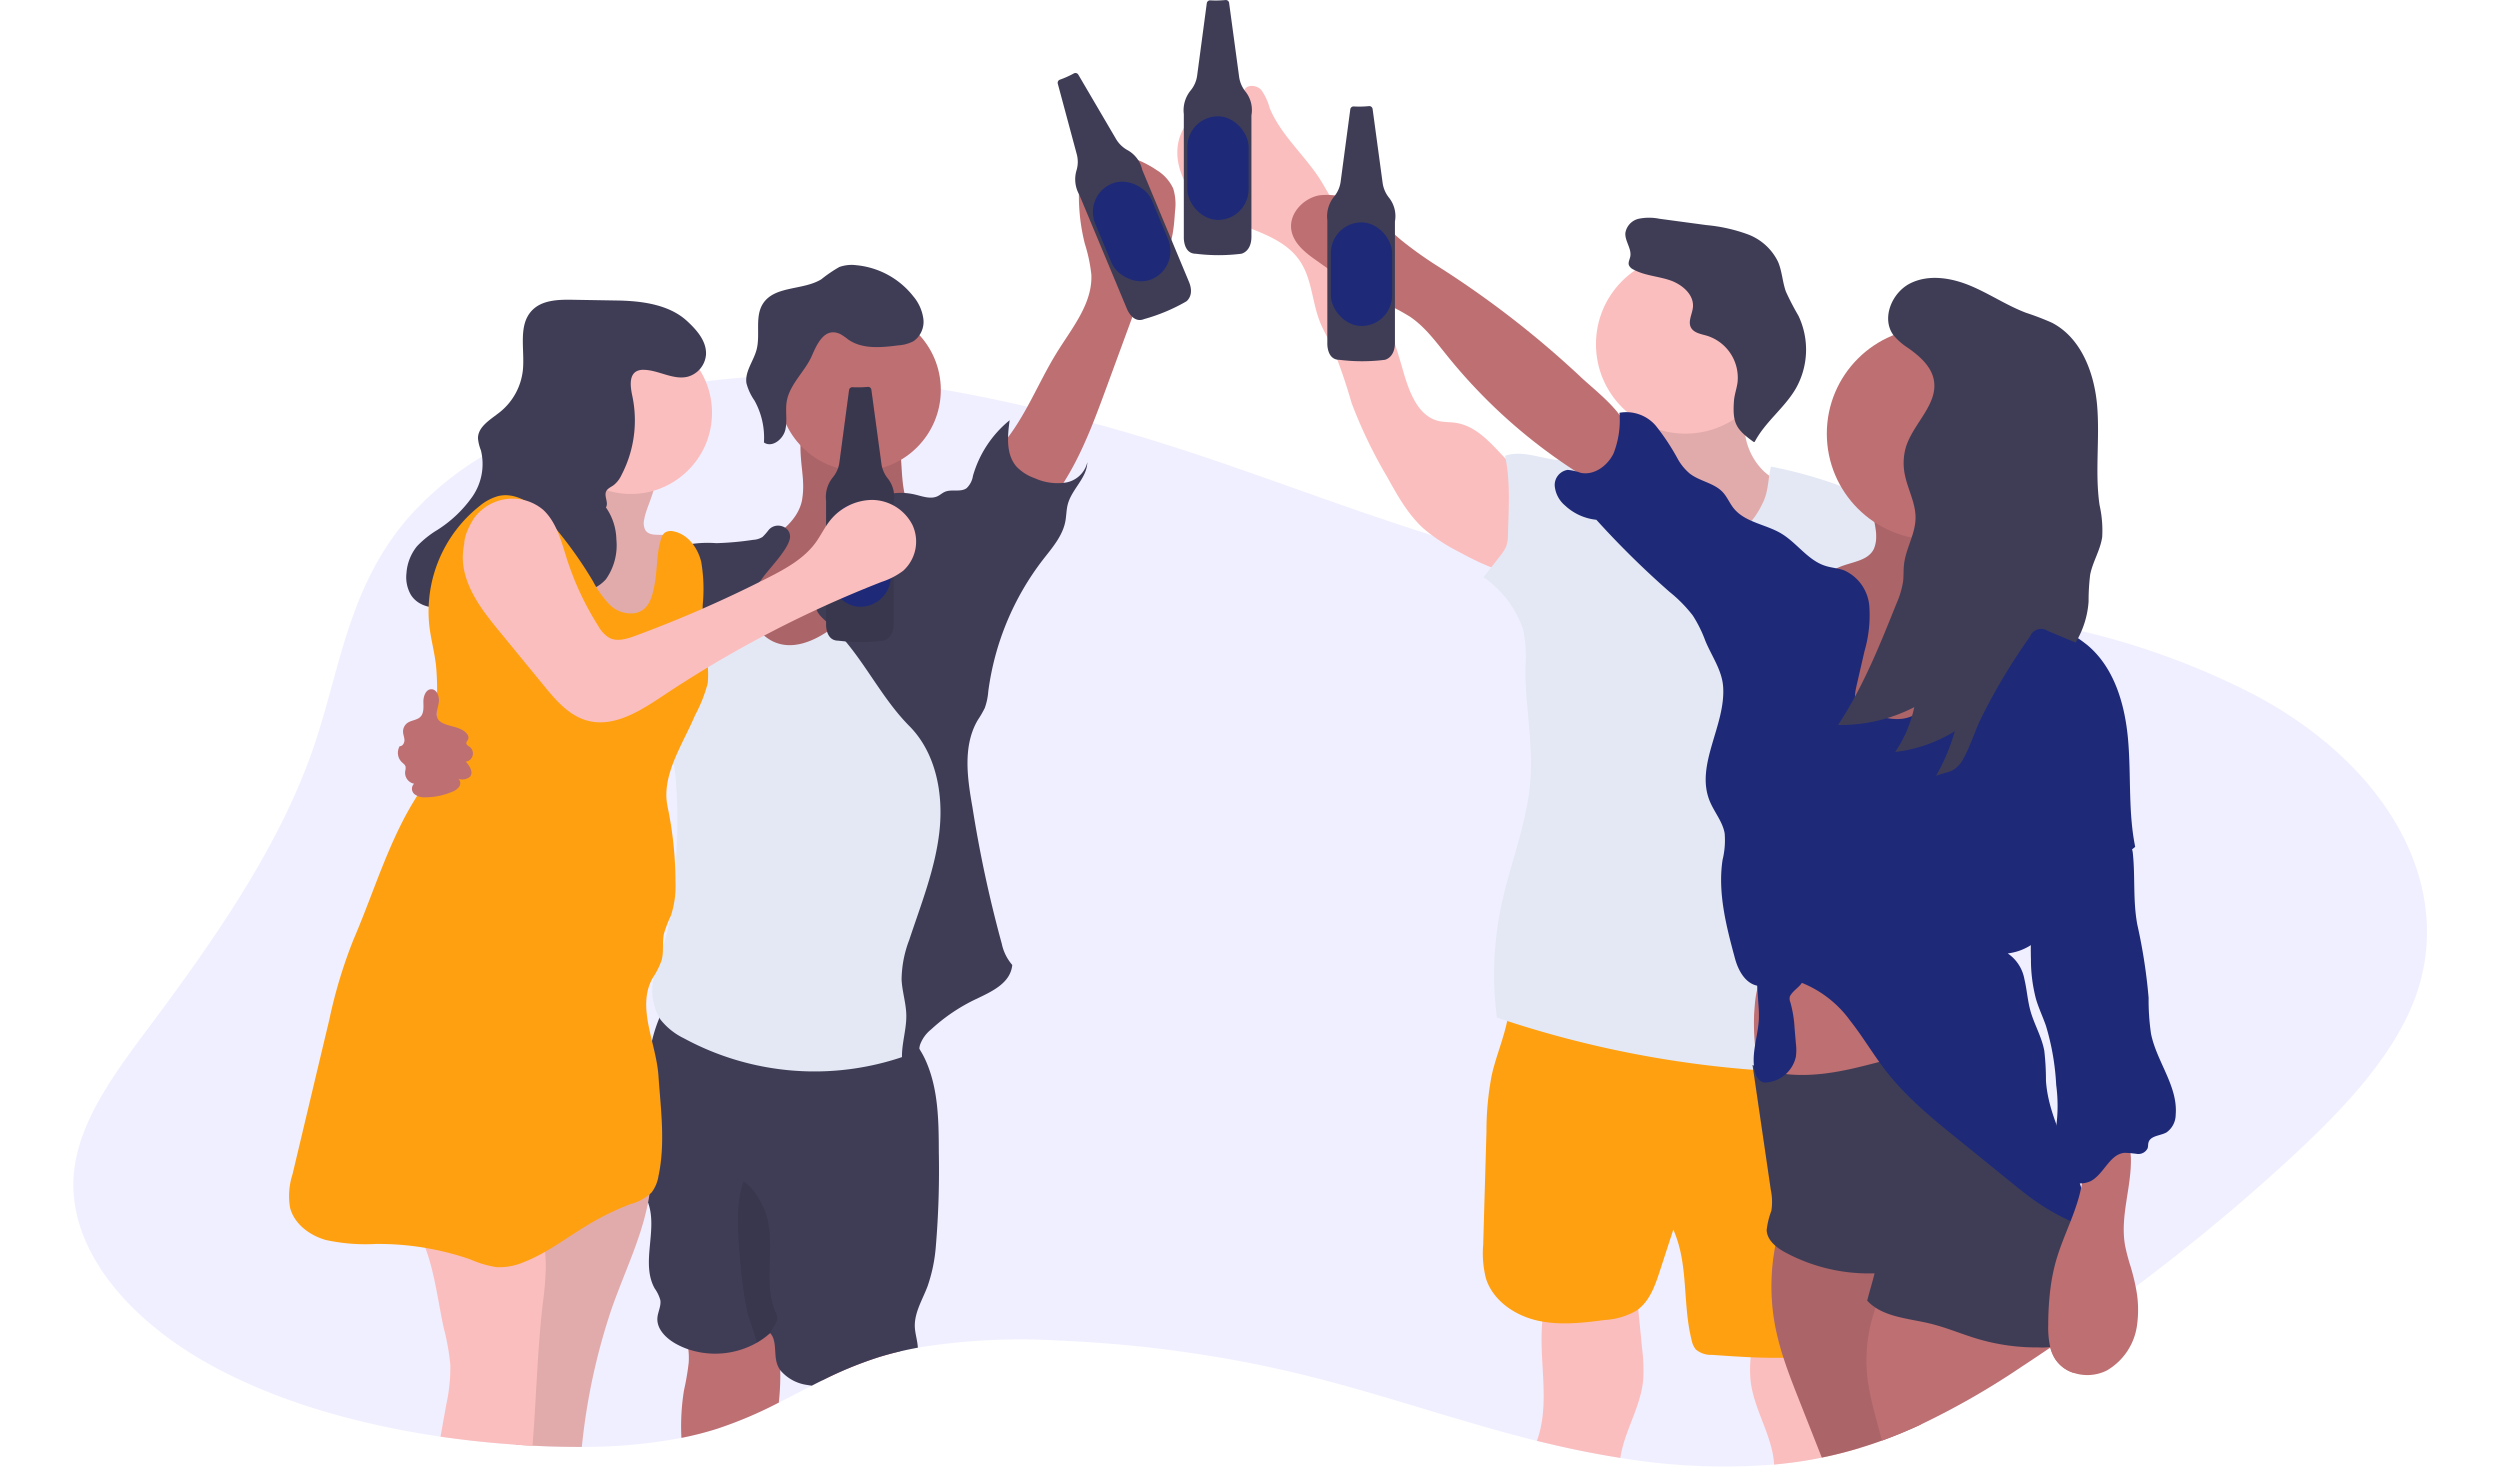<svg xmlns="http://www.w3.org/2000/svg" xmlns:xlink="http://www.w3.org/1999/xlink" width="375" height="220" viewBox="0 0 375 220">
  <defs>
    <clipPath id="clip-trakteer-jezelf-op-een-drankje">
      <rect width="375" height="220"/>
    </clipPath>
  </defs>
  <g id="trakteer-jezelf-op-een-drankje" clip-path="url(#clip-trakteer-jezelf-op-een-drankje)">
    <g id="Group_803" data-name="Group 803" transform="translate(7.5 -7.696)">
      <path id="Path_1" data-name="Path 1" d="M354.328,282.822c-3.553,8.545-10.988,16.263-18.968,23.573q-10.523,9.64-22.512,18.631-3.323,2.5-6.751,4.929l-1.588,1.12q-2.112,1.494-4.3,2.961l-.175.119q-2.119,1.441-4.274,2.855A117.14,117.14,0,0,1,280.6,345.7c-1.872.867-3.8,1.675-5.8,2.4q-1.622.59-3.313,1.1c-1.847.561-3.744,1.051-5.725,1.454-.331.069-.664.134-1,.2-2.028.381-4.081.658-6.155.849a94.648,94.648,0,0,1-23.071-1c-3.806-.6-7.553-1.363-11.178-2.237-.446-.106-.889-.215-1.335-.312-12.345-3.089-23.935-7.281-36.367-10.23q-6.427-1.526-13.1-2.589-3.257-.518-6.551-.936c-5.169-.643-10.4-1.073-15.661-1.292a95.767,95.767,0,0,0-21.152,1.061q-1.348.247-2.661.555-1.666.39-3.269.889a58.215,58.215,0,0,0-8.389,3.453c-.533.262-1.061.527-1.588.8h0c-1.653.842-3.285,1.7-4.942,2.539a62.355,62.355,0,0,1-9.278,3.937,49.1,49.1,0,0,1-5.329,1.36,78.516,78.516,0,0,1-14.925,1.357c-2.455,0-4.914-.053-7.344-.181h-.075c-.83-.044-1.663-.094-2.5-.156-3.794-.259-7.575-.658-11.3-1.2-12.763-1.872-24.868-5.41-34.6-10.807-13.225-7.325-21.623-18.247-20.363-29.16.9-7.862,6.523-15.162,11.855-22.309,9.918-13.309,19.208-26.92,24.1-41.268,3.965-11.646,5.148-23.96,14.273-34.426a47.837,47.837,0,0,1,11.013-9.088,70.308,70.308,0,0,1,10.2-5.154,88.105,88.105,0,0,1,12.289-4.009,97.784,97.784,0,0,1,11.019-2.072c2.015-.262,4.056-.465,6.108-.6q2.371-.165,4.764-.209h.246q1.463-.028,2.926,0a136.37,136.37,0,0,1,21.214,1.993c4.386.733,8.735,1.632,12.994,2.621q3.812.883,7.556,1.85c.761.2,1.522.4,2.274.6,17.758,4.758,33.381,11.328,50.49,16.719.087.028.172.056.259.078h0a105.352,105.352,0,0,0,10.682,2.683q3.973.8,8.111,1.391c4.218.624,8.526,1.117,12.866,1.541l.958.094c6.367.624,12.791,1.089,19.03,1.632,2.215.193,4.411.393,6.576.624q2.059.206,4.081.437c.967.112,1.937.225,2.908.343s2,.243,2.995.371c.649.081,1.295.165,1.944.256,3.931.521,7.852,1.1,11.73,1.772,2.359.406,4.7.842,7.023,1.313q2.518.511,4.992,1.079,1.834.415,3.638.874A112.412,112.412,0,0,1,331.517,236.7C351.973,247.959,361.126,266.481,354.328,282.822Z" transform="translate(0 -124.326)" fill="#6c63ff" opacity="0.1" style="isolation: isolate"/>
      <path id="Path_2" data-name="Path 2" d="M323.565,219.359a12.156,12.156,0,0,1-.165,2.839c-.624,2.9-3.263,4.889-5.818,6.4s-5.363,2.939-6.882,5.488c-1.831,3.079-1.248,7.219.9,10.1a14.883,14.883,0,0,0,9.063,5.3,20.984,20.984,0,0,0,18.194-4.964,19.841,19.841,0,0,0,6.024-17.783c-2.6.365-4.92-1.931-5.762-4.421s-.668-5.188-1-7.8a2.68,2.68,0,0,0-.387-1.248,2.8,2.8,0,0,0-1.613-.877c-3.007-.827-8.068-2.636-11.184-1.944C322.133,211.092,323.518,217,323.565,219.359Z" transform="translate(-210.608 -139.393)" fill="#be6f72"/>
      <path id="Path_3" data-name="Path 3" d="M323.565,219.359a12.156,12.156,0,0,1-.165,2.839c-.624,2.9-3.263,4.889-5.818,6.4s-5.363,2.939-6.882,5.488c-1.831,3.079-1.248,7.219.9,10.1a14.883,14.883,0,0,0,9.063,5.3,20.984,20.984,0,0,0,18.194-4.964,19.841,19.841,0,0,0,6.024-17.783c-2.6.365-4.92-1.931-5.762-4.421s-.668-5.188-1-7.8a2.68,2.68,0,0,0-.387-1.248,2.8,2.8,0,0,0-1.613-.877c-3.007-.827-8.068-2.636-11.184-1.944C322.133,211.092,323.518,217,323.565,219.359Z" transform="translate(-210.608 -139.393)" opacity="0.1" style="isolation: isolate"/>
      <path id="Path_4" data-name="Path 4" d="M310.163,653.857a62.349,62.349,0,0,1-9.278,3.937,49.115,49.115,0,0,1-5.329,1.36,33.548,33.548,0,0,1,.39-7.175,38.187,38.187,0,0,0,.7-4.1,10.742,10.742,0,0,0-1.232-5.753c3.475-.474,6.776-1.248,10.267-1.02l.222.016a3.893,3.893,0,0,1,1.217.228,3.286,3.286,0,0,1,1.32,1.161,8.017,8.017,0,0,1,.5.764,12.166,12.166,0,0,1,1.438,5.694A37.849,37.849,0,0,1,310.163,653.857Z" transform="translate(-200.841 -435.776)" fill="#be6f72"/>
      <path id="Path_5" data-name="Path 5" d="M374.734,655.7q-1.666.39-3.27.889a58.2,58.2,0,0,0-8.389,3.454,12.366,12.366,0,0,1-.256-2.583,14.426,14.426,0,0,1,11.028-2.268,1.459,1.459,0,0,1,.7.281A.936.936,0,0,1,374.734,655.7Z" transform="translate(-247.22 -445.297)" fill="#be6f72"/>
      <path id="Path_6" data-name="Path 6" d="M318.756,524.86a23.952,23.952,0,0,1-1.248,6.006c-.783,2.059-2.056,4.056-1.894,6.255.072.955.4,1.99.443,2.936q-1.348.247-2.661.555-1.666.39-3.27.889a58.212,58.212,0,0,0-8.389,3.454c-.534.262-1.061.527-1.588.8h0c-.218-.028-.434-.062-.652-.1a6.383,6.383,0,0,1-4.084-2.231,3.582,3.582,0,0,1-.471-.936c-.509-1.519.022-3.413-1.036-4.617l-.05.044-.037.025a10.483,10.483,0,0,1-1.9,1.367h0a12.713,12.713,0,0,1-10.3.992,11.284,11.284,0,0,1-1.931-.867c-1.429-.814-2.808-2.184-2.7-3.819.062-.911.583-1.784.443-2.686a5.618,5.618,0,0,0-.845-1.753c-2.087-3.744.4-8.557-.908-12.626-.031-.1-.065-.193-.1-.287-.1-.265-.206-.521-.312-.777-.268-.6-.568-1.182-.8-1.794a10.449,10.449,0,0,1-.468-1.582,19.8,19.8,0,0,1-.312-4.748,49.67,49.67,0,0,1,1.816-12.516c.19-.718.4-1.732.683-2.836h0a21.689,21.689,0,0,1,1.1-3.407c.624-1.435,1.473-2.58,2.633-2.851,1.747-.409,4.418.455,6.19.668l7,.836,14,1.675c2.418.29,4.957.624,6.951,1.984.131.091.259.184.387.284a7.913,7.913,0,0,1,1.4,1.429c.144.184.281.378.412.574a13.011,13.011,0,0,1,1.154,2.2c1.738,4.174,1.778,8.832,1.791,13.352A136.426,136.426,0,0,1,318.756,524.86Z" transform="translate(-185.88 -330.209)" fill="#3f3d56"/>
      <path id="Path_7" data-name="Path 7" d="M325.872,600.012c-.421-1.622-1.31-3.971-1.441-4.611a58.532,58.532,0,0,1-.955-6.5c-.346-3.887-.97-9.359.4-13.056,1.288.686,2.421,2.63,3.017,3.956,2.159,4.807-.271,10.71,1.756,15.574a2.567,2.567,0,0,1,.278.936,2.264,2.264,0,0,1-.431,1.148l-.683,1.136Z" transform="translate(-219.845 -390.904)" opacity="0.1" style="isolation: isolate"/>
      <path id="Path_8" data-name="Path 8" d="M454.866,111.145c2.3-3.744,5.441-7.425,5.244-11.8a23.381,23.381,0,0,0-.973-4.614,29.44,29.44,0,0,1-.215-13.505,15.252,15.252,0,0,1,11.031,2.471,6.3,6.3,0,0,1,2.437,2.739,7.927,7.927,0,0,1,.271,3.4c-.172,2.624-.406,5.422-2.022,7.487-.5.646-1.12,1.192-1.61,1.844a11.939,11.939,0,0,0-1.541,3.192l-5.3,14.429c-2.677,7.272-5.578,14.878-11.474,19.91-.144.122-4.368-5.878-4.717-6.48-1.413-2.468-.8-3.51.914-5.575C450.28,120.555,452.111,115.628,454.866,111.145Z" transform="translate(-303.908 -50.456)" fill="#be6f72"/>
      <path id="Path_9" data-name="Path 9" d="M236.529,571.77a23.985,23.985,0,0,1-.271,3.216c-.056.393-.122.783-.2,1.173-1.064,5.553-3.712,10.835-5.566,16.244a94.4,94.4,0,0,0-4.368,20.428c-2.455,0-4.914-.053-7.344-.181h-.075c-.83-.044-1.663-.094-2.5-.156.752-6.614-.624-13.552.721-20.172.543-2.664,1.469-5.251,2.028-7.9a22.354,22.354,0,0,0,.39-2.365,6.343,6.343,0,0,1,.459-2.218,1.634,1.634,0,0,1,.106-.19,5.349,5.349,0,0,1,1.1-1.248,27.4,27.4,0,0,1,13.434-6.4C235.153,571.9,235.843,571.817,236.529,571.77Z" transform="translate(-146.35 -388.097)" fill="#fbbebe"/>
      <path id="Path_10" data-name="Path 10" d="M236.529,571.77a23.985,23.985,0,0,1-.271,3.216c-.056.393-.122.783-.2,1.173-1.064,5.553-3.712,10.835-5.566,16.244a94.4,94.4,0,0,0-4.368,20.428c-2.455,0-4.914-.053-7.344-.181h-.075c-.83-.044-1.663-.094-2.5-.156.752-6.614-.624-13.552.721-20.172.543-2.664,1.469-5.251,2.028-7.9a22.354,22.354,0,0,0,.39-2.365,6.343,6.343,0,0,1,.459-2.218,1.634,1.634,0,0,1,.106-.19,5.349,5.349,0,0,1,1.1-1.248,27.4,27.4,0,0,1,13.434-6.4C235.153,571.9,235.843,571.817,236.529,571.77Z" transform="translate(-146.35 -388.097)" opacity="0.1" style="isolation: isolate"/>
      <path id="Path_11" data-name="Path 11" d="M183.194,593.294a48.908,48.908,0,0,1-.427,5.182c-.833,7.023-.989,14.351-1.56,21.479-.83-.044-1.663-.094-2.5-.156-3.794-.259-7.575-.658-11.3-1.2q.431-2.409.867-4.817a26.083,26.083,0,0,0,.608-5.953,34.84,34.84,0,0,0-1-5.575c-.858-3.962-1.338-8.236-2.752-11.974a15.6,15.6,0,0,0-3.45-5.616c5.846-2.3,11.465-2.427,17.745-2.184a2.249,2.249,0,0,1,1.273.312,2.153,2.153,0,0,1,.64.967,24.2,24.2,0,0,1,1.756,7.119A23.336,23.336,0,0,1,183.194,593.294Z" transform="translate(-108.832 -395.404)" fill="#fbbebe"/>
      <circle id="Ellipse_1" data-name="Ellipse 1" cx="12.167" cy="12.167" r="12.167" transform="translate(109.288 54.022)" fill="#be6f72"/>
      <path id="Path_12" data-name="Path 12" d="M315.565,271.193c1.56-2.661,2.926-5.984,5.928-6.723,1.694-.421,3.457.153,5.107.718a2.5,2.5,0,0,1,1.248.724,2.453,2.453,0,0,1,.378,1.292,84.557,84.557,0,0,1-.053,16.535c-.4,3.89-1.064,7.762-1.182,11.671-.165,5.419.727,10.838.434,16.251A74.718,74.718,0,0,1,325.41,323.8l-3.744,16.784a2.86,2.86,0,0,1-.6,1.419,2.809,2.809,0,0,1-1.1.624,41.106,41.106,0,0,1-33.266-2.6,10.093,10.093,0,0,1-3.578-2.867,8.4,8.4,0,0,1-.958-6.327c.406-2.153,1.282-4.184,1.872-6.3a48.451,48.451,0,0,0,1.332-10.089,79.944,79.944,0,0,0,.072-13.415c-.328-3.067-1.011-6.087-1.526-9.128a100.711,100.711,0,0,1-1.316-13.861c-.078-2.773.05-5.853,1.969-7.852a9.045,9.045,0,0,1,3.454-2.034,10.206,10.206,0,0,1,6.664-.53c2.153.718,3.887,2.976,3.379,5.188-.234,1.026-.9,1.925-1.061,2.967a4.276,4.276,0,0,0,1.56,3.7C304.177,284.558,312.76,276.01,315.565,271.193Z" transform="translate(-191.58 -176.567)" fill="#e3e8f4"/>
      <path id="Path_13" data-name="Path 13" d="M370.034,221.205a9.2,9.2,0,0,1,5.332-.312c1.126.268,2.343.742,3.382.24.378-.181.689-.477,1.07-.646,1.03-.452,2.365.1,3.276-.555a3.225,3.225,0,0,0,.955-1.856,16.645,16.645,0,0,1,5.5-8.336c-.328,2.393-.565,5.116,1.017,6.945a6.933,6.933,0,0,0,2.755,1.756,8.239,8.239,0,0,0,4.633.652,4.017,4.017,0,0,0,3.248-3.054c-.053,2.349-2.29,3.99-2.917,6.258-.237.849-.215,1.75-.381,2.617-.421,2.215-2,3.993-3.385,5.778a41.107,41.107,0,0,0-8.174,19.723,9.518,9.518,0,0,1-.53,2.5,15.711,15.711,0,0,1-1.036,1.784c-2.287,3.862-1.582,8.735-.8,13.147a188.465,188.465,0,0,0,4.389,20.416,7.089,7.089,0,0,0,1.575,3.191c-.271,2.724-3.02,3.965-5.491,5.141a26.936,26.936,0,0,0-6.676,4.521,5.261,5.261,0,0,0-1.672,2.324c-.243.877-.069,1.841-.381,2.692s-1.56,1.463-2.109.746c-.686-2.568.487-5.254.434-7.912-.037-1.794-.624-3.538-.708-5.332a17.062,17.062,0,0,1,1.154-5.952c1.772-5.369,3.912-10.688,4.527-16.307s-.533-11.755-4.521-15.764c-4.733-4.779-7.359-11.259-12.432-15.649-.8-.7-1.716-1.56-1.582-2.614a2.913,2.913,0,0,1,.6-1.267c1.741-2.458,4.056-4.464,5.927-6.817S370.374,224.2,370.034,221.205Z" transform="translate(-245.602 -139.011)" fill="#3f3d56"/>
      <path id="Path_14" data-name="Path 14" d="M292.1,261.108a9.117,9.117,0,0,1-.889,1.011,2.934,2.934,0,0,1-1.4.434,45.271,45.271,0,0,1-5.544.5,17.112,17.112,0,0,0-4.68.29,8.352,8.352,0,0,0-4.814,4.149,20.579,20.579,0,0,0-1.947,6.2A82.891,82.891,0,0,0,271.41,288a37.643,37.643,0,0,0,6.817-7.076c1.5-2.031,2.855-4.277,4.992-5.634.983-.624,2.087-1.036,3.076-1.644,2.062-1.27,3.491-3.323,4.864-5.3,1.011-1.469,3.934-4.34,4.165-6.1C295.519,260.565,293.2,259.744,292.1,261.108Z" transform="translate(-184.329 -173.882)" fill="#3f3d56"/>
      <path id="Path_15" data-name="Path 15" d="M341.259,145.49a9.857,9.857,0,0,1,1.1.771c2.118,1.479,4.954,1.2,7.515.867a5.641,5.641,0,0,0,2.268-.624,3.545,3.545,0,0,0,1.485-3.31,6.589,6.589,0,0,0-1.526-3.432,12.345,12.345,0,0,0-8.532-4.655,5.489,5.489,0,0,0-2.555.271,20.58,20.58,0,0,0-2.7,1.841c-2.742,1.685-6.966.936-8.735,3.625-1.295,1.984-.371,4.68-.983,6.96-.456,1.7-1.769,3.254-1.516,4.992a8.052,8.052,0,0,0,1.195,2.589,11.444,11.444,0,0,1,1.432,6.311c1.2.849,2.876-.471,3.21-1.9s-.05-2.951.234-4.393c.5-2.53,2.736-4.386,3.744-6.707C337.628,147.034,338.807,144.226,341.259,145.49Z" transform="translate(-222.616 -87.63)" fill="#3f3d56"/>
      <path id="Path_16" data-name="Path 16" d="M248.442,235.429a2.351,2.351,0,0,0,.162,1.675c.624.936,2.053.6,3.176.739a4.326,4.326,0,0,1,3.382,3.613,11.875,11.875,0,0,1-.509,5.222q-1.5,5.812-3.581,11.459c-3.725-.44-7.647-1.872-9.624-5.051-1.8-2.892-1.613-6.576-2.755-9.784a24.452,24.452,0,0,0-3.663-6.152c2.287.287,3.922-2.327,4.056-4.63s-.59-4.639-.1-6.888c.115-.533,9.128,1.148,10.005,1.756C251.527,229.146,248.841,232.989,248.442,235.429Z" transform="translate(-159.298 -149.875)" fill="#fbbebe"/>
      <path id="Path_17" data-name="Path 17" d="M248.442,235.429a2.351,2.351,0,0,0,.162,1.675c.624.936,2.053.6,3.176.739a4.326,4.326,0,0,1,3.382,3.613,11.875,11.875,0,0,1-.509,5.222q-1.5,5.812-3.581,11.459c-3.725-.44-7.647-1.872-9.624-5.051-1.8-2.892-1.613-6.576-2.755-9.784a24.452,24.452,0,0,0-3.663-6.152c2.287.287,3.922-2.327,4.056-4.63s-.59-4.639-.1-6.888c.115-.533,9.128,1.148,10.005,1.756C251.527,229.146,248.841,232.989,248.442,235.429Z" transform="translate(-159.298 -149.875)" opacity="0.1" style="isolation: isolate"/>
      <circle id="Ellipse_2" data-name="Ellipse 2" cx="12.167" cy="12.167" r="12.167" transform="translate(74.97 57.454)" fill="#fbbebe"/>
      <path id="Path_18" data-name="Path 18" d="M193.51,182.953c.443-.693-.312-1.66.034-2.405.206-.449.727-.643,1.129-.936a4.209,4.209,0,0,0,1.176-1.526,17.732,17.732,0,0,0,1.622-11.839c-.287-1.348-.543-3.138.689-3.744a2.235,2.235,0,0,1,1.089-.187c2.221.072,4.368,1.56,6.523,1.033a3.744,3.744,0,0,0,2.745-3.266c.14-2.015-1.37-3.744-2.855-5.1-2.674-2.458-6.748-3-10.379-3.064l-6.754-.112c-2.162-.037-4.586.031-6.09,1.582-2.165,2.231-1.076,5.881-1.388,8.972a9.36,9.36,0,0,1-3.432,6.286c-1.4,1.117-3.329,2.184-3.3,3.968a6.451,6.451,0,0,0,.44,1.781,8.6,8.6,0,0,1-1.292,6.957,18.553,18.553,0,0,1-5.263,4.992,14.673,14.673,0,0,0-3.032,2.433,7.175,7.175,0,0,0-1.582,4.034,5.3,5.3,0,0,0,.661,3.254c1.32,2.109,4.486,2.418,6.654,1.195s3.491-3.538,4.368-5.865c.524-1.382,1.058-2.964,2.4-3.585,1.7-.789,3.681.459,4.786,1.972s1.785,3.36,3.2,4.589a5.712,5.712,0,0,0,7.856-.649,8.831,8.831,0,0,0,1.56-5.981A8.714,8.714,0,0,0,193.51,182.953Z" transform="translate(-110.12 -99.146)" fill="#3f3d56"/>
      <path id="Path_19" data-name="Path 19" d="M159.063,263.488a4.478,4.478,0,0,1-3.872-1.338,15.375,15.375,0,0,1-2.452-3.466,61.039,61.039,0,0,0-6.286-8.717c-2.047-2.362-4.895-4.761-7.934-4.031a7.528,7.528,0,0,0-2.77,1.482,20.2,20.2,0,0,0-7.54,18.026c.237,1.987.777,3.931,1,5.928a38.014,38.014,0,0,1,.131,4.951c-.084,5.029-.256,10.348-2.967,14.585-4.2,6.552-6.452,14.376-9.537,21.526a73.472,73.472,0,0,0-3.644,12.073q-.87,3.644-1.738,7.285l-3.775,15.88a10.592,10.592,0,0,0-.368,4.992c.624,2.446,2.923,4.156,5.347,4.851a27.98,27.98,0,0,0,7.509.6,42.035,42.035,0,0,1,14.192,2.318,15.216,15.216,0,0,0,3.956,1.161,9.2,9.2,0,0,0,4.034-.746c3.516-1.36,6.53-3.744,9.768-5.669a38.6,38.6,0,0,1,6.364-3.079,6.98,6.98,0,0,0,3.067-1.716,5.542,5.542,0,0,0,1.026-2.449c1.054-4.917.346-10.011,0-15.028s-3.344-10.317-.864-14.691a11.771,11.771,0,0,0,1.351-2.711c.337-1.279.053-2.655.337-3.947a20.412,20.412,0,0,1,1.054-2.727,14.375,14.375,0,0,0,.674-5.082,55.751,55.751,0,0,0-1.186-11.231c-.983-4.68,2.268-9.306,4.131-13.727a21.8,21.8,0,0,0,1.891-4.77,14.7,14.7,0,0,0-.312-4.617,40.4,40.4,0,0,1-.437-7.175,24.143,24.143,0,0,0-.228-6.439c-.515-2.093-1.984-4.124-4.1-4.555a1.672,1.672,0,0,0-1.41.221,1.827,1.827,0,0,0-.5.874c-.686,2.1-.552,4.368-.936,6.551S161.215,263.026,159.063,263.488Z" transform="translate(-71.304 -163.824)" fill="#ffa010"/>
      <path id="Path_20" data-name="Path 20" d="M165.681,341.07c.128-.864-.275-2.012-1.148-1.981-.8.031-1.164,1.039-1.161,1.847s.112,1.735-.459,2.3c-.505.5-1.341.487-1.928.9a1.585,1.585,0,0,0-.665,1.3c0,.434.2.849.209,1.282s-.278.936-.708.908a1.956,1.956,0,0,0,.284,2.371c.225.218.518.406.593.711a1.715,1.715,0,0,1-.05.64,1.675,1.675,0,0,0,1.326,1.912,1.051,1.051,0,0,0,.056,1.56,2.44,2.44,0,0,0,1.675.48,10.182,10.182,0,0,0,3.934-.814,2.347,2.347,0,0,0,1.086-.749.936.936,0,0,0-.09-1.21,1.834,1.834,0,0,0,1.728-.312c.552-.655-.041-1.625-.624-2.259a1.248,1.248,0,0,0,.58-2.221c-.2-.147-.471-.275-.5-.521s.181-.406.268-.624c.2-.49-.256-.989-.7-1.285-1.042-.693-2.577-.68-3.5-1.379S165.546,342.006,165.681,341.07Z" transform="translate(-107.363 -228.006)" fill="#be6f72"/>
      <path id="Path_21" data-name="Path 21" d="M371.616,193.7a14.761,14.761,0,0,1-2.274.053.5.5,0,0,0-.546.431l-1.451,10.882a4.417,4.417,0,0,1-.936,2.156,4.7,4.7,0,0,0-1.058,3.591v18.484s-.094,2.465,1.8,2.465a27.369,27.369,0,0,0,6.826,0s1.516-.287,1.516-2.561V211a4.453,4.453,0,0,0-.936-3.619,4.529,4.529,0,0,1-.908-2.143l-1.507-11.109A.5.5,0,0,0,371.616,193.7Z" transform="translate(-248.938 -127.973)" fill="#3f3d56"/>
      <path id="Path_22" data-name="Path 22" d="M371.616,193.7a14.761,14.761,0,0,1-2.274.053.5.5,0,0,0-.546.431l-1.451,10.882a4.417,4.417,0,0,1-.936,2.156,4.7,4.7,0,0,0-1.058,3.591v18.484s-.094,2.465,1.8,2.465a27.369,27.369,0,0,0,6.826,0s1.516-.287,1.516-2.561V211a4.453,4.453,0,0,0-.936-3.619,4.529,4.529,0,0,1-.908-2.143l-1.507-11.109A.5.5,0,0,0,371.616,193.7Z" transform="translate(-248.938 -127.973)" opacity="0.1" style="isolation: isolate"/>
      <rect id="Rectangle_3" data-name="Rectangle 3" width="9.194" height="15.546" rx="4.597" transform="translate(116.94 83.167)" fill="#1e2a78"/>
      <path id="Path_23" data-name="Path 23" d="M479.211,42.854a14.354,14.354,0,0,1-2.078.936.5.5,0,0,0-.34.605L479.645,55a4.4,4.4,0,0,1-.025,2.346,4.679,4.679,0,0,0,.406,3.722l7.119,17.059s.861,2.309,2.611,1.579a27.188,27.188,0,0,0,6.3-2.639s1.288-.849.415-2.945l-7.01-16.8a4.464,4.464,0,0,0-2.256-2.982,4.538,4.538,0,0,1-1.663-1.625l-5.669-9.671A.5.5,0,0,0,479.211,42.854Z" transform="translate(-325.626 -24.15)" fill="#3f3d56"/>
      <rect id="Rectangle_4" data-name="Rectangle 4" width="9.194" height="15.546" rx="4.597" transform="matrix(0.923, -0.385, 0.385, 0.923, 155.013, 37.013)" fill="#1e2a78"/>
      <path id="Path_24" data-name="Path 24" d="M194.878,249.078c-3.354,1.382-4.68,5.681-3.893,9.219s3.154,6.486,5.463,9.291l6.47,7.893c1.788,2.184,3.744,4.483,6.47,5.244,3.987,1.114,7.974-1.426,11.421-3.722a172.056,172.056,0,0,1,32.807-17.084,11.036,11.036,0,0,0,3.207-1.66,5.913,5.913,0,0,0,1.391-6.863,6.871,6.871,0,0,0-6.074-3.762,8.207,8.207,0,0,0-6.464,3.319c-.721.958-1.248,2.053-1.944,3.026-1.76,2.446-4.5,3.959-7.191,5.325a183.64,183.64,0,0,1-19.966,8.735c-1.248.455-2.655.889-3.831.287a4.653,4.653,0,0,1-1.644-1.76,43.685,43.685,0,0,1-4.711-10.039c-.852-2.652-1.541-5.541-3.588-7.425a7.144,7.144,0,0,0-10.329,1.248s-2.549,3.728-.989,5.288S194.878,249.078,194.878,249.078Z" transform="translate(-128.843 -164.95)" fill="#fbbebe"/>
      <path id="Path_25" data-name="Path 25" d="M752.811,201.213a9.519,9.519,0,0,1,.4,3.837c-.081,1.579-.477,3.432-1.944,4.034-.955.384-2.134.094-2.982.674-1.029.7-.98,2.2-.821,3.432.44,3.379.936,6.882,2.777,9.74a20.69,20.69,0,0,0,3.684,4.028c2.7,2.44,5.672,4.823,9.225,5.637a3.86,3.86,0,0,0,1.778.075,3.681,3.681,0,0,0,1.538-.936c2.059-1.891,3.12-4.589,4.492-7.035a26.134,26.134,0,0,0,2.674-5.36,9.359,9.359,0,0,0-2.864-9.443c-.608-.521-1.282-.958-1.872-1.5a9.6,9.6,0,0,1-2.808-5.45,23.847,23.847,0,0,1-.134-6.239,33.95,33.95,0,0,0-9.263.746,18.035,18.035,0,0,0-4.486,1.042C750.83,199.229,752.433,200.168,752.811,201.213Z" transform="translate(-511.807 -129.995)" fill="#fbbebe"/>
      <path id="Path_26" data-name="Path 26" d="M752.811,201.213a9.519,9.519,0,0,1,.4,3.837c-.081,1.579-.477,3.432-1.944,4.034-.955.384-2.134.094-2.982.674-1.029.7-.98,2.2-.821,3.432.44,3.379.936,6.882,2.777,9.74a20.69,20.69,0,0,0,3.684,4.028c2.7,2.44,5.672,4.823,9.225,5.637a3.86,3.86,0,0,0,1.778.075,3.681,3.681,0,0,0,1.538-.936c2.059-1.891,3.12-4.589,4.492-7.035a26.134,26.134,0,0,0,2.674-5.36,9.359,9.359,0,0,0-2.864-9.443c-.608-.521-1.282-.958-1.872-1.5a9.6,9.6,0,0,1-2.808-5.45,23.847,23.847,0,0,1-.134-6.239,33.95,33.95,0,0,0-9.263.746,18.035,18.035,0,0,0-4.486,1.042C750.83,199.229,752.433,200.168,752.811,201.213Z" transform="translate(-511.807 -129.995)" opacity="0.1" style="isolation: isolate"/>
      <path id="Path_27" data-name="Path 27" d="M588.812,108.814c-5.067-1.738-7.487-8.526-12.791-9.287-.836-.122-1.694-.075-2.515-.268-3.054-.724-4.368-4.255-5.25-7.266a117.7,117.7,0,0,0-12.385-28.755c-2.33-3.744-6.015-6.82-7.7-10.919a8.473,8.473,0,0,0-1.279-2.742c-.7-.739-2.184-.845-2.561.1a2.186,2.186,0,0,0-.069,1.033l.365,3.884-6.346-.571a3.7,3.7,0,0,0-1.756.125,2.978,2.978,0,0,0-1.382,1.438c-2.146,4.034.14,9.319,3.928,11.871,4.424,2.979,10.741,3.432,13.68,7.877,1.747,2.646,1.781,6.049,2.933,9,.549,1.413,1.351,2.711,1.99,4.081a84.269,84.269,0,0,1,2.789,8.171,72.032,72.032,0,0,0,5.36,11.119c1.541,2.783,3.12,5.616,5.491,7.743a27,27,0,0,0,5.229,3.432c4.511,2.465,9.83,4.836,14.61,2.945A32,32,0,0,0,588.812,108.814Z" transform="translate(-365.217 -28.414)" fill="#fbbebe"/>
      <path id="Path_28" data-name="Path 28" d="M723.135,641c-.384,4.071-2.855,7.759-3.432,11.677-3.806-.6-7.553-1.363-11.178-2.237-.446-.106-.889-.215-1.335-.312,2.053-5.616.265-11.9.808-17.885.053-.574.128-1.148.228-1.716,4.7-1.6,8.947-3.744,13.877-3.12.1,1,.2,2,.293,3q.3,2.992.586,5.977A24.244,24.244,0,0,1,723.135,641Z" transform="translate(-484.156 -426.299)" fill="#fbbebe"/>
      <path id="Path_29" data-name="Path 29" d="M826.176,650.946c-1.847.562-3.744,1.051-5.725,1.454-.331.069-.664.134-1,.2-2.028.381-4.081.658-6.155.849-.212-4.336-3.12-8.323-3.544-12.775a18.789,18.789,0,0,1,.034-3.322c.037-.437.081-.874.122-1.31l.88-8.976a13.815,13.815,0,0,1,2.112-.1c4.056.1,7.746,1.853,11.765,3.223a28.055,28.055,0,0,1,.312,5.728c-.153,4.873-.936,9.805.873,14.276C825.954,650.437,826.066,650.69,826.176,650.946Z" transform="translate(-554.683 -426.064)" fill="#fbbebe"/>
      <path id="Path_30" data-name="Path 30" d="M685.154,483.973c.546,4.255-1.629,8.33-2.571,12.513a44.278,44.278,0,0,0-.792,8.454l-.493,17.006a15.165,15.165,0,0,0,.424,5.063c1.042,3.27,4.252,5.478,7.594,6.265s6.835.387,10.239-.062a10.667,10.667,0,0,0,4.792-1.444c1.9-1.326,2.73-3.687,3.447-5.89l2.025-6.218c2.33,5.247,1.345,10.985,2.742,16.553a3.207,3.207,0,0,0,.624,1.413,3.5,3.5,0,0,0,2.443.82c6.115.43,12.314.858,18.328-.312a7.971,7.971,0,0,0,4.521-2.059c1.329-1.444,1.56-3.569,1.544-5.531-.084-6.742-2.521-13.246-3.064-19.966-.234-2.88-.119-5.775-.222-8.664a58.052,58.052,0,0,0-.608-6.489,8.716,8.716,0,0,0-.8-2.839c-.936-1.747-2.88-2.7-4.72-3.432C716.307,483.345,700.578,483.4,685.154,483.973Z" transform="translate(-466.322 -327.519)" fill="#ffa010"/>
      <circle id="Ellipse_3" data-name="Ellipse 3" cx="13.415" cy="13.415" r="13.415" transform="translate(231.894 45.911)" fill="#fbbebe"/>
      <path id="Path_31" data-name="Path 31" d="M723.531,232.841c-1,2.184-2.561,4.368-4.892,4.923a6.694,6.694,0,0,1-5.993-2.056,23.814,23.814,0,0,1-3.706-5.447,10.214,10.214,0,0,0-3.039-3.688c-1.847-1.2-4.23-1.167-6.408-.814s-4.34.983-6.552.839c-2.755-.184-5.563-1.56-8.161-.643.842,3.769.54,7.912.443,11.774a5.308,5.308,0,0,1-.25,1.759,5.677,5.677,0,0,1-.908,1.46l-2.5,3.216a15.578,15.578,0,0,1,5.928,7.827,19.689,19.689,0,0,1,.346,5.672c-.059,5.587,1.154,11.153.771,16.728-.449,6.53-3.057,12.7-4.4,19.105a50.017,50.017,0,0,0-.643,16.722,157.443,157.443,0,0,0,43.171,8.127c2.611.143,5.431.165,7.575-1.335a8.24,8.24,0,0,0,3.12-5.538,24.591,24.591,0,0,0-.131-6.508q-.964-8.782-1.925-17.564a55.9,55.9,0,0,1-.493-10.024,55.8,55.8,0,0,1,1.2-7.388L739.2,255a30.854,30.854,0,0,1,1.778-6.264c.724-1.622,1.725-3.12,2.524-4.7a20.744,20.744,0,0,0,1.947-6.012,3.984,3.984,0,0,0-.025-1.841,4.261,4.261,0,0,0-2.305-2.14,66.985,66.985,0,0,0-18.456-6.473C724.229,229.406,724.314,231.128,723.531,232.841Z" transform="translate(-466.529 -149.886)" fill="#e3e8f4"/>
      <path id="Path_32" data-name="Path 32" d="M769.118,145.983c1.56-2.989,4.477-5.085,6.171-8.005a11.833,11.833,0,0,0,.381-10.919,39.527,39.527,0,0,1-1.872-3.606c-.521-1.448-.571-3.042-1.173-4.458a8.242,8.242,0,0,0-4.567-4.143,24.47,24.47,0,0,0-6.155-1.376l-7.088-.955a7.8,7.8,0,0,0-3.089,0,2.618,2.618,0,0,0-2.009,2.125c-.1,1.226.98,2.368.73,3.572-.09.424-.34.855-.2,1.267a1.285,1.285,0,0,0,.624.624c1.681.936,3.691,1.02,5.513,1.632s3.65,2.146,3.466,4.056c-.1,1.026-.761,2.093-.312,3.014.431.852,1.56,1.008,2.461,1.273a6.6,6.6,0,0,1,4.539,7.019c-.131.936-.468,1.831-.537,2.77-.228,3.288.29,4.227,2.976,6.14Z" transform="translate(-513.411 -72.013)" fill="#3f3d56"/>
      <path id="Path_33" data-name="Path 33" d="M848.9,244.043a4.551,4.551,0,0,1-.334,1.819c-.973,2.075-3.953,1.944-5.928,3.12-2.458,1.466-3,4.739-3.226,7.59a34.134,34.134,0,0,0,.231,9.671,13,13,0,0,0,4.91,8.111c3.235,2.249,7.634,2.327,11.328.958a25.31,25.31,0,0,0,9.456-6.913,30.136,30.136,0,0,0,6.177-9.291,2.959,2.959,0,0,0,.259-1.909c-.29-.936-1.31-1.36-2.14-1.872a9.444,9.444,0,0,1-3.9-5.366,23.3,23.3,0,0,1-.8-6.711c-.025-2.349-.031-4.917-1.529-6.729s-4.093-2.321-6.458-2.3c-1.934,0-7.288.184-8.607,1.872C847.255,237.495,848.98,242.034,848.9,244.043Z" transform="translate(-574.973 -155.853)" fill="#be6f72"/>
      <path id="Path_34" data-name="Path 34" d="M848.9,244.043a4.551,4.551,0,0,1-.334,1.819c-.973,2.075-3.953,1.944-5.928,3.12-2.458,1.466-3,4.739-3.226,7.59a34.134,34.134,0,0,0,.231,9.671,13,13,0,0,0,4.91,8.111c3.235,2.249,7.634,2.327,11.328.958a25.31,25.31,0,0,0,9.456-6.913,30.136,30.136,0,0,0,6.177-9.291,2.959,2.959,0,0,0,.259-1.909c-.29-.936-1.31-1.36-2.14-1.872a9.444,9.444,0,0,1-3.9-5.366,23.3,23.3,0,0,1-.8-6.711c-.025-2.349-.031-4.917-1.529-6.729s-4.093-2.321-6.458-2.3c-1.934,0-7.288.184-8.607,1.872C847.255,237.495,848.98,242.034,848.9,244.043Z" transform="translate(-574.973 -155.853)" opacity="0.1" style="isolation: isolate"/>
      <path id="Path_35" data-name="Path 35" d="M813.18,483.821a2.666,2.666,0,0,0,.649,1.273,2.574,2.574,0,0,0,1.051.5c10.239,3,21.177,1.806,31.778.58-1.451-4.418-2.911-8.885-3.313-13.518-.334-3.822.041-7.8-1.313-11.384-.4-1.061-23.673,3.822-25.969,4.218-1.176.2-2.53.134-3.363,1.067-1,1.129-1.089,3.819-1.195,5.226A34.339,34.339,0,0,0,813.18,483.821Z" transform="translate(-555.886 -311.966)" fill="#be6f72"/>
      <path id="Path_36" data-name="Path 36" d="M842.351,626.387c-1.872.867-3.8,1.675-5.8,2.4q-1.622.59-3.313,1.1c-1.847.562-3.744,1.051-5.725,1.454q-1.694-4.3-3.391-8.595c-.833-2.109-1.666-4.227-2.362-6.383a39.954,39.954,0,0,1-1.192-4.489,32.022,32.022,0,0,1,.774-15.527c4.324.814,8.551,1.345,12.81,1.962,2.274.312,4.555.68,6.863,1.114q.271,2.256.493,4.511.337,3.482.552,6.963Q842.535,618.637,842.351,626.387Z" transform="translate(-561.742 -405.009)" fill="#be6f72"/>
      <path id="Path_37" data-name="Path 37" d="M842.351,626.387c-1.872.867-3.8,1.675-5.8,2.4q-1.622.59-3.313,1.1c-1.847.562-3.744,1.051-5.725,1.454q-1.694-4.3-3.391-8.595c-.833-2.109-1.666-4.227-2.362-6.383a39.954,39.954,0,0,1-1.192-4.489,32.022,32.022,0,0,1,.774-15.527c4.324.814,8.551,1.345,12.81,1.962,2.274.312,4.555.68,6.863,1.114q.271,2.256.493,4.511.337,3.482.552,6.963Q842.535,618.637,842.351,626.387Z" transform="translate(-561.742 -405.009)" opacity="0.1" style="isolation: isolate"/>
      <path id="Path_38" data-name="Path 38" d="M897.773,628.913a20.206,20.206,0,0,1-.961,5.394c-.034.125-.066.246-.1.371a5.14,5.14,0,0,1-2.755-2.065,5.9,5.9,0,0,1-.739-1.731q-2.118,1.441-4.274,2.855a117.134,117.134,0,0,1-15.165,8.695c-1.872.867-3.8,1.675-5.8,2.4q-.624-2.184-1.185-4.4a40.732,40.732,0,0,1-.961-4.614,23.433,23.433,0,0,1,1.036-10.5h0l.14-.406a22.945,22.945,0,0,1,2.043-4.3c.777-1.248,2.315-1.039,3.884-.624.711.184,1.432.406,2.087.543,4.078.855,8.311-.028,12.479.206a14.92,14.92,0,0,1,5.725,1.457,7.86,7.86,0,0,1,4.255,4.68,7.009,7.009,0,0,1,.206.936A8.293,8.293,0,0,1,897.773,628.913Z" transform="translate(-593.173 -421.053)" fill="#be6f72"/>
      <path id="Path_39" data-name="Path 39" d="M632.368,128.559a145.029,145.029,0,0,0-21.255-16.472,58.335,58.335,0,0,1-5.616-4c-1.872-1.56-3.5-3.391-5.491-4.8a9.163,9.163,0,0,0-6.832-1.906c-2.387.462-4.508,2.745-4.159,5.135.312,2.1,2.2,3.544,3.95,4.751a84.748,84.748,0,0,0,10.226,6.374,32.109,32.109,0,0,1,3.628,1.934c2.24,1.51,3.872,3.744,5.566,5.843a81.25,81.25,0,0,0,23.086,19.654c.106.062,3.8-7.9,3.641-8.935C638.77,133.766,634.066,130.206,632.368,128.559Z" transform="translate(-402.824 -64.378)" fill="#be6f72"/>
      <path id="Path_40" data-name="Path 40" d="M840.129,511.867c-4.973.312-9.743,1.99-14.607,3.061s-10.149,1.485-14.663-.624l2.745,18.747a8.7,8.7,0,0,1,.084,3.135,11.779,11.779,0,0,0-.705,2.9c.072,1.585,1.56,2.7,2.961,3.432a26.471,26.471,0,0,0,13.228,3.048c-.34,1.373-.764,2.73-1.108,4.1,2.293,2.461,6.043,2.627,9.316,3.407,2.5.59,4.836,1.613,7.281,2.334a31.083,31.083,0,0,0,9.113,1.27,9.472,9.472,0,0,0,5.9-1.61c1.987-1.6,2.6-4.321,3.036-6.835a15.552,15.552,0,0,0,.312-4.243,16.817,16.817,0,0,0-1.416-4.68l-4.274-10.373c-.777-1.872-1.56-3.772-2.5-5.578C851.782,517.52,846.709,511.458,840.129,511.867Z" transform="translate(-555.484 -346.869)" fill="#3f3d56"/>
      <path id="Path_41" data-name="Path 41" d="M778.5,236.576a4.68,4.68,0,0,1,4.9-2.986,9.093,9.093,0,0,1,3.432,1.526l5.959,3.719a25.977,25.977,0,0,1,2.836,1.953c4.109,3.407,5.694,9.007,6.146,14.326s0,10.729,1.058,15.961c-2.515,2.084-5.3,3.847-7.818,5.928a19.649,19.649,0,0,0-3.647,3.585c-.792,1.1-1.357,2.362-2.184,3.432a8.255,8.255,0,0,1-5.469,3.039,5.928,5.928,0,0,1,2.5,3.862c.368,1.532.468,3.12.877,4.652.562,2.081,1.725,3.981,2.109,6.1a38.377,38.377,0,0,1,.246,4.449c.487,7.684,6.517,14.4,6.127,22.088A33.494,33.494,0,0,1,787.563,324c-1.111-.8-2.184-1.657-3.235-2.515l-7.946-6.442c-3.865-3.12-7.768-6.308-10.841-10.227-1.928-2.458-3.5-5.179-5.435-7.631a16.61,16.61,0,0,0-7.269-5.709c-.434.652-1.2,1.1-1.638,1.756a1.31,1.31,0,0,0-.181.337,1.475,1.475,0,0,0,.1.861,17.924,17.924,0,0,1,.624,3.865l.2,2.346a7.994,7.994,0,0,1,0,1.872,4.932,4.932,0,0,1-4.162,3.875,1.809,1.809,0,0,1-.877-.028,1.876,1.876,0,0,1-1.036-1.338c-.789-2.664.421-5.475.518-8.249a19.822,19.822,0,0,0-.072-2.109l-.187-2.767c-1.813-.377-2.855-2.324-3.335-4.112-1.3-4.826-2.6-9.821-1.853-14.763a12.321,12.321,0,0,0,.312-3.987c-.312-1.769-1.585-3.2-2.256-4.87-2.184-5.431,2.455-11.328,2.025-17.159-.181-2.449-1.735-4.577-2.67-6.848a19.351,19.351,0,0,0-1.872-3.778,20.909,20.909,0,0,0-3.494-3.553,133.439,133.439,0,0,1-10.975-10.813,8.11,8.11,0,0,1-4.727-2.165,4.348,4.348,0,0,1-1.522-2.942,2.3,2.3,0,0,1,1.947-2.38,7.375,7.375,0,0,1,1.925.437c2.022.443,4.056-1.045,4.957-2.914a13.648,13.648,0,0,0,.886-6.09,5.841,5.841,0,0,1,5.407,1.894,34.259,34.259,0,0,1,3.4,5.148,7.985,7.985,0,0,0,1.7,2.05c1.5,1.192,3.663,1.416,4.973,2.808.665.711,1.033,1.653,1.641,2.415,1.71,2.143,4.839,2.405,7.175,3.815s3.962,3.987,6.551,4.823c.936.312,1.956.353,2.883.7a6.455,6.455,0,0,1,3.744,5.332,19.329,19.329,0,0,1-.721,6.776l-1.2,5.213c-.265,1.154-.468,2.543.384,3.366a3.468,3.468,0,0,0,1.382.7c2.184.711,4.617,1.41,6.67.4a7.89,7.89,0,0,0,2.427-2.121C774.931,245.688,776.956,240.99,778.5,236.576Z" transform="translate(-490.052 -136.35)" fill="#1e2a78"/>
      <path id="Path_42" data-name="Path 42" d="M966.369,580.953a9.269,9.269,0,0,1-4.577,6.969,6.552,6.552,0,0,1-4.957.343,5.141,5.141,0,0,1-2.755-2.065,5.9,5.9,0,0,1-.739-1.732.528.528,0,0,0-.022-.1,13.724,13.724,0,0,1-.29-3.36,43.881,43.881,0,0,1,.312-5.238,28.373,28.373,0,0,1,.861-4.33c.58-2.025,1.416-3.974,2.184-5.927.4-1.029.783-2.062,1.1-3.12h0c.19-.624.353-1.267.484-1.916l.047-.234c.025-.131.047-.262.069-.393a18.675,18.675,0,0,1,1.2-5.226c1.872-3.772,5.516-2.808,6.071.671a6.089,6.089,0,0,1,.072.814c.084,4.4-1.663,8.7-.864,13.122a30.549,30.549,0,0,0,.849,3.188c.281.964.533,1.94.727,2.929A16.645,16.645,0,0,1,966.369,580.953Z" transform="translate(-653.293 -374.64)" fill="#be6f72"/>
      <path id="Path_43" data-name="Path 43" d="M962.338,429.549a34.963,34.963,0,0,0,.362,5.4c.845,4.18,4.056,7.88,3.7,12.13a3.275,3.275,0,0,1-1.376,2.661c-.9.512-2.4.471-2.7,1.5-.084.287-.041.6-.134.883a1.541,1.541,0,0,1-1.56.849,17.144,17.144,0,0,0-1.894-.168c-2.262.19-3.092,3.216-5.107,4.255a3.857,3.857,0,0,1-4.24-.721,5.28,5.28,0,0,1-1.522-4.168,30.955,30.955,0,0,1,.624-3.4,23.566,23.566,0,0,0-.016-6.146,37.169,37.169,0,0,0-1.538-8.876c-.465-1.341-1.083-2.624-1.485-3.984a23.177,23.177,0,0,1-.764-5.956c-.122-4.221.169-8.735,2.689-12.13,1.894-2.546,4.608-4.614,6.751-6.97,1.342-1.476,1.728-1.937,3.21-.686,1.22,1.026,2.5,2.443,2.633,3.834.374,3.566,0,7.072.668,10.7A82.169,82.169,0,0,1,962.338,429.549Z" transform="translate(-647.546 -272.185)" fill="#1e2a78"/>
      <circle id="Ellipse_4" data-name="Ellipse 4" cx="15.911" cy="15.911" r="15.911" transform="translate(266.523 56.83)" fill="#be6f72"/>
      <path id="Path_44" data-name="Path 44" d="M880.792,195.111a1.78,1.78,0,0,1,2.649-.849l4.19,1.75a13.676,13.676,0,0,0,1.947-6.165,31.794,31.794,0,0,1,.237-4.012c.381-1.953,1.538-3.7,1.806-5.675a17.444,17.444,0,0,0-.4-4.779c-.711-4.9.053-9.908-.356-14.847s-2.39-10.23-6.795-12.5a41.292,41.292,0,0,0-3.89-1.491c-2.892-1.1-5.485-2.864-8.342-4.056s-6.215-1.738-8.985-.368-4.383,5.222-2.583,7.737a9.434,9.434,0,0,0,2.29,2.009c1.688,1.207,3.41,2.7,3.8,4.739.7,3.672-3.12,6.551-4.2,10.142a8.624,8.624,0,0,0-.1,4.3c.465,2.128,1.6,4.137,1.56,6.314-.031,2.387-1.46,4.549-1.728,6.923-.1.87-.037,1.753-.147,2.621a13.519,13.519,0,0,1-1.008,3.316c-2.5,6.24-5.026,12.545-8.735,18.154a24.044,24.044,0,0,0,11.428-2.671,18.886,18.886,0,0,1-2.861,6.72,21.654,21.654,0,0,0,8.941-3.12,29.059,29.059,0,0,1-2.839,6.742c.106-.181,2.068-.624,2.43-.83a4.233,4.233,0,0,0,1.716-1.831c1.061-1.9,1.722-4.184,2.7-6.155A89.659,89.659,0,0,1,880.792,195.111Z" transform="translate(-583.789 -91.934)" fill="#3f3d56"/>
      <path id="Path_45" data-name="Path 45" d="M543.616,7.7a14.763,14.763,0,0,1-2.274.053.5.5,0,0,0-.546.431l-1.451,10.882a4.416,4.416,0,0,1-.936,2.156,4.7,4.7,0,0,0-1.058,3.591V43.293s-.094,2.465,1.8,2.465a27.37,27.37,0,0,0,6.826,0s1.516-.287,1.516-2.561V25a4.453,4.453,0,0,0-.936-3.619,4.528,4.528,0,0,1-.908-2.143L544.143,8.125A.5.5,0,0,0,543.616,7.7Z" transform="translate(-367.278 0)" fill="#3f3d56"/>
      <rect id="Rectangle_5" data-name="Rectangle 5" width="9.194" height="15.546" rx="4.597" transform="translate(170.6 25.14)" fill="#1e2a78"/>
      <path id="Path_46" data-name="Path 46" d="M612.616,58.7a14.763,14.763,0,0,1-2.274.053.5.5,0,0,0-.546.431l-1.451,10.882a4.417,4.417,0,0,1-.936,2.156,4.7,4.7,0,0,0-1.058,3.591V94.293s-.094,2.465,1.8,2.465a27.371,27.371,0,0,0,6.826,0s1.516-.287,1.516-2.561V76a4.453,4.453,0,0,0-.936-3.619,4.53,4.53,0,0,1-.908-2.143l-1.507-11.109A.5.5,0,0,0,612.616,58.7Z" transform="translate(-414.752 -35.089)" fill="#3f3d56"/>
      <rect id="Rectangle_6" data-name="Rectangle 6" width="9.194" height="15.546" rx="4.597" transform="translate(192.126 41.05)" fill="#1e2a78"/>
    </g>
  </g>
</svg>
